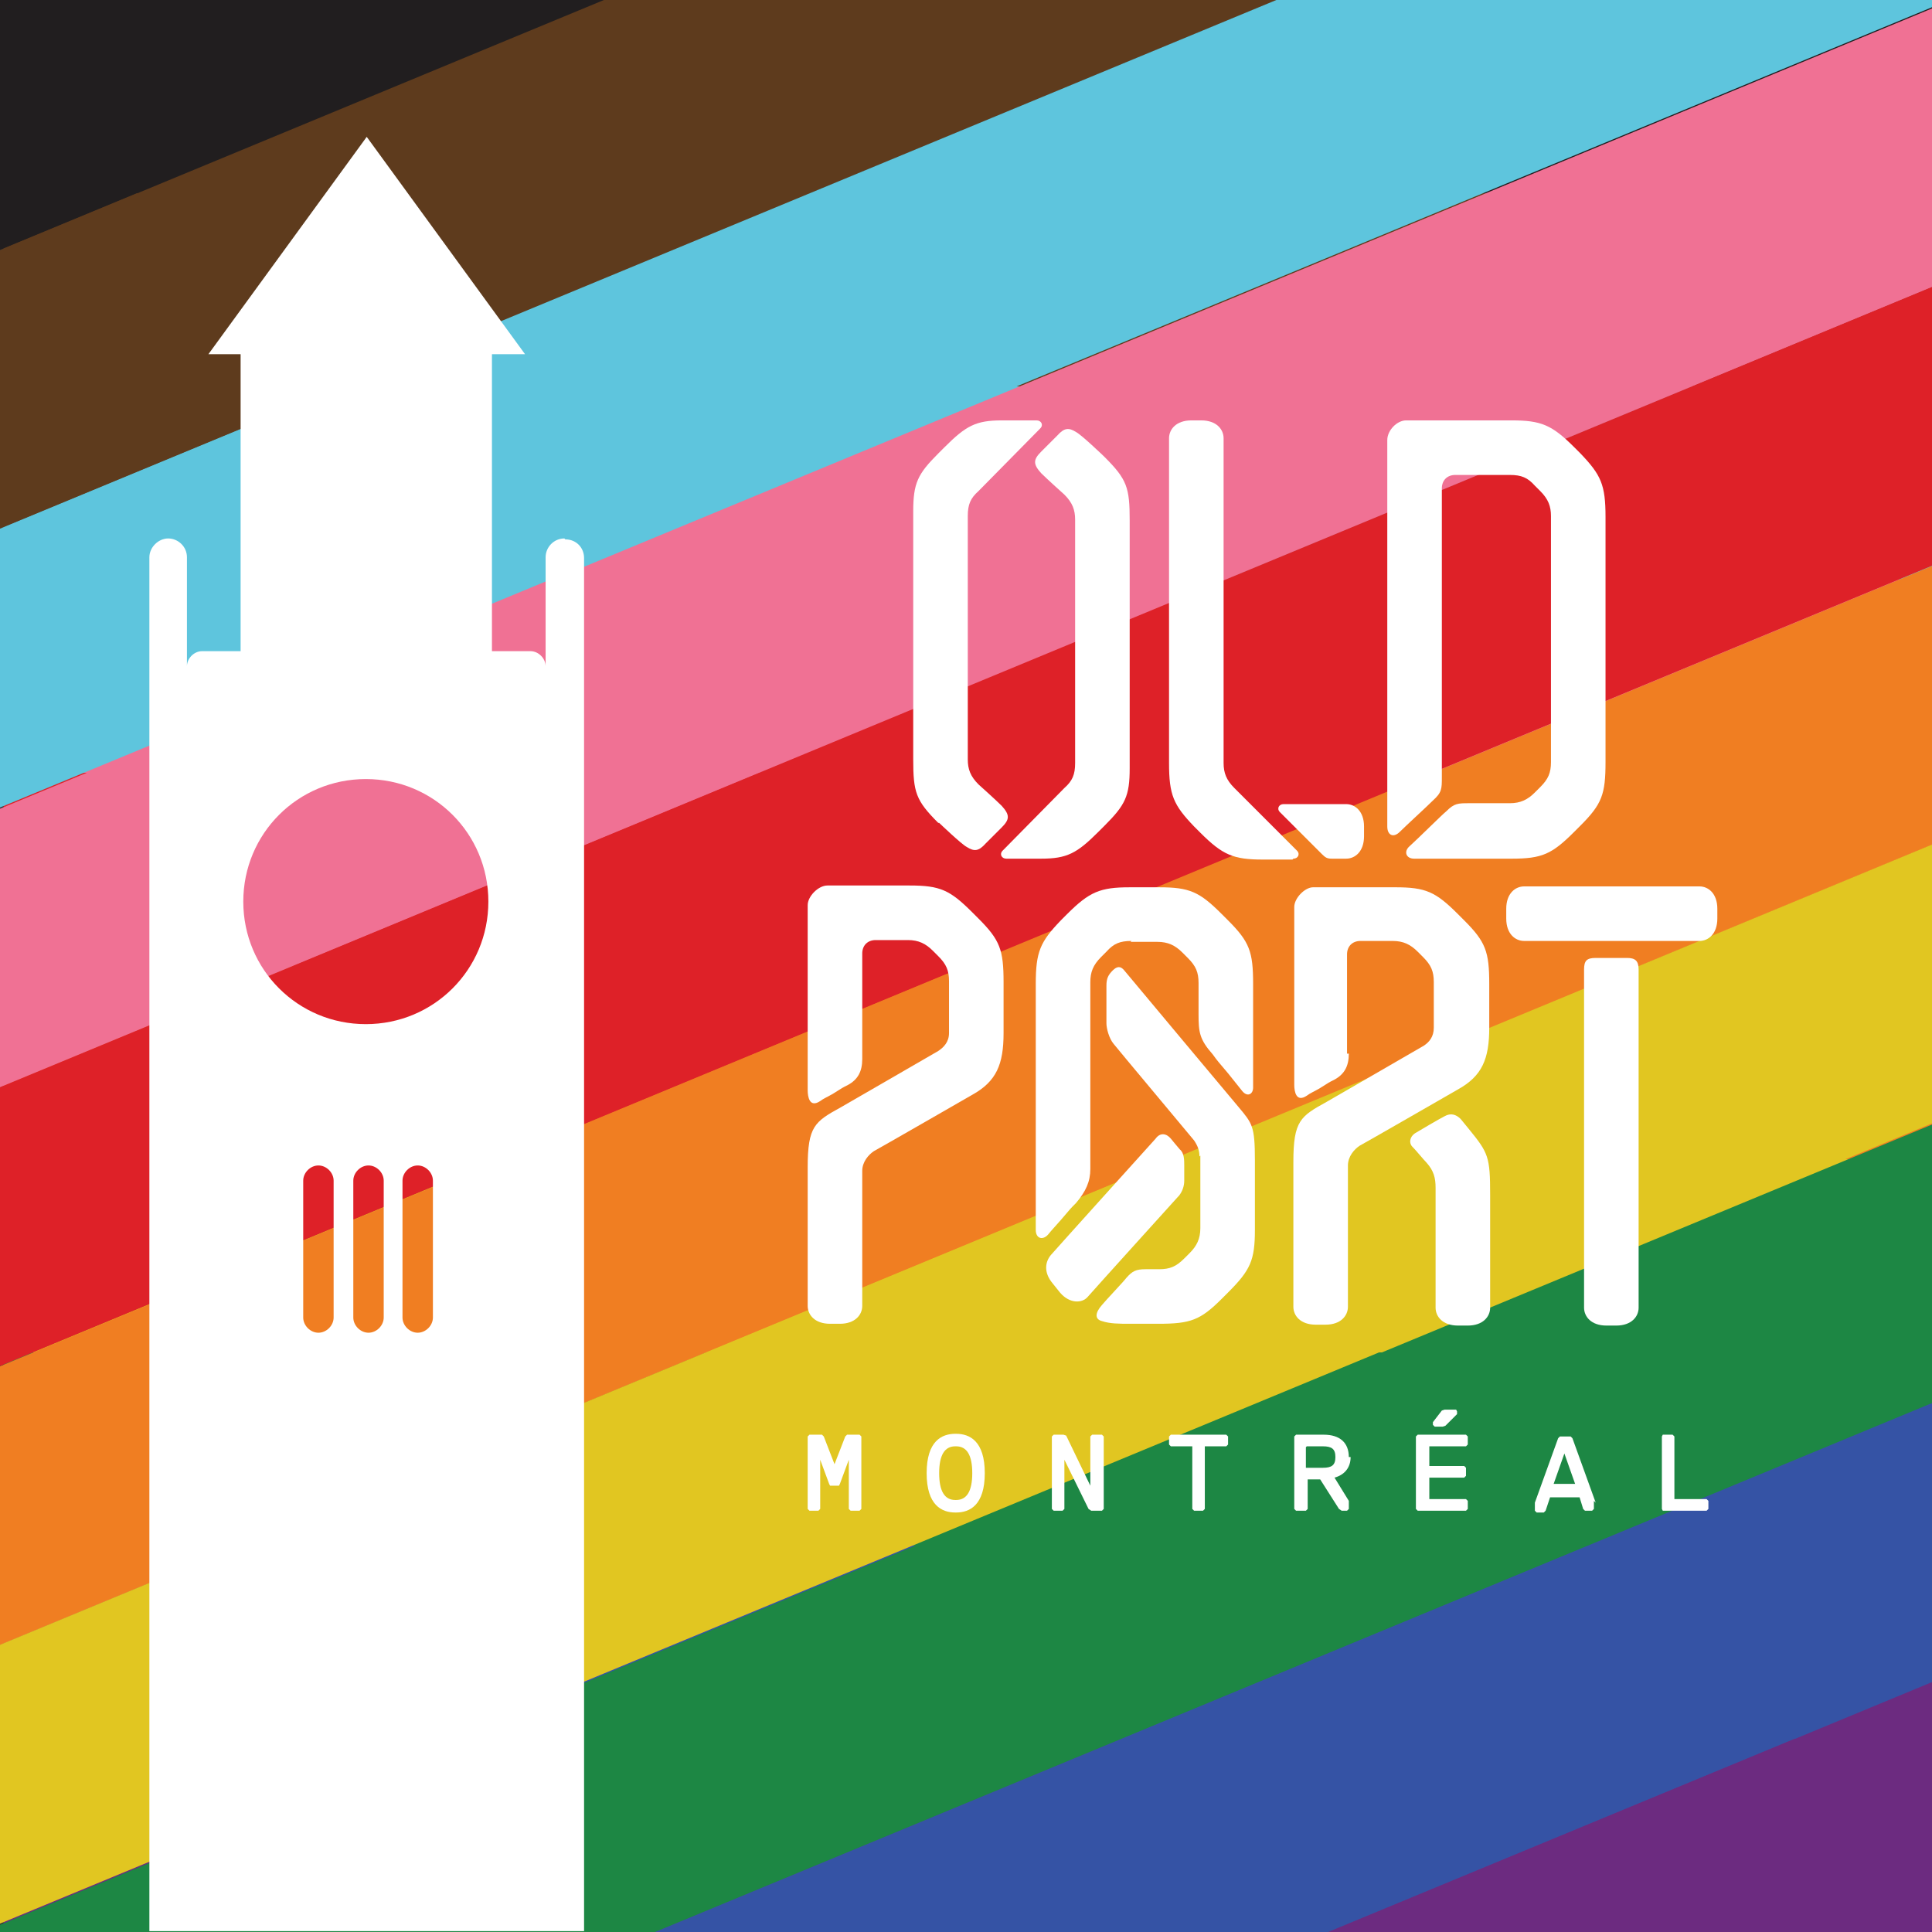 <?xml version="1.0" encoding="UTF-8"?>
<svg id="Layer_1" xmlns="http://www.w3.org/2000/svg" version="1.1" xmlns:xlink="http://www.w3.org/1999/xlink" viewBox="0 0 216 216">
  <rect x="0" y="0" width="216" height="216" fill="#333333" stroke="none"/>
  <!-- Generator: Adobe Illustrator 29.5.1, SVG Export Plug-In . SVG Version: 2.1.0 Build 141)  -->
  <defs>
    <style>
      .st0 {
        fill: #f07194;
      }

      .st1 {
        fill: #211e1f;
      }

      .st2 {
        fill: #e1c621;
      }

      .st3 {
        fill: #3553a5;
      }

      .st4 {
        fill: #5ec5dd;
      }

      .st5 {
        fill: #fff;
      }

      .st6 {
        fill: none;
      }

      .st7 {
        fill: #de2128;
      }

      .st8 {
        fill: #5e3b1d;
      }

      .st9 {
        fill: #6c2b80;
      }

      .st10 {
        fill: #1d8744;
      }

      .st11 {
        fill: #f07e22;
      }

      .st12 {
        clip-path: url(#clippath);
      }
    </style>
    <clipPath id="clippath">
      <rect class="st6" width="216" height="216"/>
    </clipPath>
  </defs>
  <g id="Layer_3">
    <rect class="st1" x=".4" y="0" width="216" height="21.6"/>
    <rect class="st8" x=".4" y="21.6" width="216" height="21.6"/>
    <rect class="st4" x=".4" y="43.2" width="216" height="21.6"/>
    <rect class="st0" x=".4" y="64.8" width="216" height="21.6"/>
    <rect class="st7" x=".4" y="86.4" width="216" height="21.6"/>
    <rect class="st11" x=".4" y="108" width="216" height="21.6"/>
    <rect class="st2" x=".4" y="129.6" width="216" height="21.6"/>
    <rect class="st10" x=".4" y="151.2" width="216" height="21.6"/>
    <rect class="st3" x=".4" y="172.8" width="216" height="21.6"/>
    <rect class="st9" x=".4" y="194.4" width="216" height="21.6"/>
  </g>
  <g id="Layer_5_copy">
    <g class="st12">
      <g>
        <rect class="st1" x="-87" y="-26.2" width="290.7" height="28.8" transform="translate(9 21.4) rotate(-22.5)"/>
        <rect class="st8" x="-75.9" y=".4" width="290.7" height="28.8" transform="translate(-.4 27.7) rotate(-22.5)"/>
        <rect class="st4" x="-64.9" y="27" width="290.7" height="28.8" transform="translate(-9.7 33.9) rotate(-22.5)"/>
        <rect class="st0" x="-53.9" y="53.7" width="290.7" height="28.8" transform="translate(-19.1 40.2) rotate(-22.5)"/>
        <rect class="st7" x="-42.8" y="80.3" width="290.7" height="28.8" transform="translate(-28.4 46.4) rotate(-22.5)"/>
        <rect class="st11" x="-31.8" y="106.9" width="290.7" height="28.8" transform="translate(-37.8 52.7) rotate(-22.5)"/>
        <rect class="st2" x="-20.8" y="133.5" width="290.7" height="28.8" transform="translate(-47.1 58.9) rotate(-22.5)"/>
        <rect class="st10" x="-9.8" y="160.2" width="290.7" height="28.8" transform="translate(-56.5 65.2) rotate(-22.5)"/>
        <rect class="st3" x="1.3" y="186.8" width="290.7" height="28.8" transform="translate(-65.8 71.4) rotate(-22.5)"/>
        <rect class="st9" x="12.3" y="213.4" width="290.7" height="28.8" transform="translate(-75.2 77.7) rotate(-22.5)"/>
      </g>
    </g>
  </g>
  <g id="Layer_11" data-name="Layer_1">
    <g>
      <path class="st5" d="M63.1,60.2c-1.2,0-2.1,1-2.1,2.1v12.2c0-.9-.8-1.7-1.7-1.7h-4.3v-33.2h3.7l-17.7-24.3-17.7,24.3h3.6v33.2h-4.3c-.9,0-1.7.8-1.7,1.7v-12.2c0-1.2-1-2.1-2.1-2.1s-2.1,1-2.1,2.1v153.6h48.6V62.4c0-1.2-.9-2.1-2.1-2.1ZM37.3,147.3c0,.9-.8,1.7-1.7,1.7s-1.7-.8-1.7-1.7v-15.3c0-.9.8-1.7,1.7-1.7s1.7.8,1.7,1.7v15.3ZM42.9,147.3c0,.9-.8,1.7-1.7,1.7s-1.7-.8-1.7-1.7v-15.3c0-.9.8-1.7,1.7-1.7s1.7.8,1.7,1.7v15.3ZM48.4,147.3c0,.9-.8,1.7-1.7,1.7s-1.7-.8-1.7-1.7v-15.3c0-.9.8-1.7,1.7-1.7s1.7.8,1.7,1.7v15.3ZM40.9,114.5c-7.6,0-13.7-6.1-13.7-13.7s6.1-13.7,13.7-13.7,13.7,6.1,13.7,13.7-6.1,13.7-13.7,13.7Z"/>
      <g>
        <path class="st5" d="M183.2,108.4c0-1-.4-1.3-1.3-1.3h-3.5c-1,0-1.3.3-1.3,1.3v37.8c0,1,.8,2,2.5,2h1.1c1.7,0,2.5-1,2.5-2v-37.8h0Z"/>
        <path class="st5" d="M190,105.2h-19.6c-1,0-2-.8-2-2.5v-1.1c0-1.7,1-2.5,2-2.5h19.6c1,0,2,.8,2,2.5v1.1c0,1.7-1,2.5-2,2.5"/>
        <path class="st5" d="M166.6,146.2c0,1-.8,2-2.5,2h-1.1c-1.7,0-2.5-1-2.5-2v-13.4c0-1.1-.2-1.9-1-2.8-.3-.3-1.2-1.4-1.6-1.8-.4-.4-.3-1.1.3-1.5.5-.3,2.7-1.6,3.3-1.9.7-.4,1.3-.2,1.8.3.4.5.4.5.9,1.1,2.2,2.7,2.4,3.1,2.4,7.4v12.5Z"/>
        <path class="st5" d="M150.8,117.8c0,1.4-.5,2.3-1.6,2.9-.6.3-.6.3-1.7,1-.7.4-1,.5-1.4.8-1.2.8-1.4-.5-1.4-1.2v-19.9c0-1,1.2-2.2,2.1-2.2h9.2c3.4,0,4.5.5,7,3l.7.7c2.4,2.4,2.8,3.5,2.8,7.1v4.9c0,3.5-.8,5.4-3.5,6.9,0,0-10.6,6.1-11,6.3-.6.4-1.3,1.2-1.3,2.2v15.8c0,1-.8,2-2.5,2h-1.1c-1.7,0-2.5-1-2.5-2v-16.2c0-4.6.8-5.1,3.7-6.7,0,0,10.4-6,10.9-6.3.6-.4,1.1-1,1.1-2v-5.1c0-1.2-.3-1.9-1.2-2.8l-.6-.6c-.8-.8-1.6-1.2-2.8-1.2h-3.6c-.9,0-1.5.6-1.5,1.5v11.1h0Z"/>
        <path class="st5" d="M126.5,105.2h0c-1.3,0-2,.3-2.8,1.2l-.6.6c-.9.9-1.2,1.7-1.2,2.8v20.9c0,1.4-.5,2.5-1.6,3.8-.6.6-.6.6-1.7,1.9-.7.8-1,1.1-1.4,1.6-.6.7-1.4.5-1.4-.5v-27.5c0-3.6.5-4.7,2.8-7.1l.7-.7c2.5-2.5,3.7-3,7-3h3.3c3.4,0,4.5.5,7,3l.7.7c2.4,2.4,2.8,3.5,2.8,7.1v11.6c0,.7-.6,1.1-1.2.4-.4-.5-.8-1-1.6-2-1.1-1.3-1.2-1.4-1.7-2.1-1.5-1.7-1.6-2.5-1.6-4.5v-3.5c0-1.2-.3-1.9-1.2-2.8l-.6-.6c-.8-.8-1.6-1.2-2.8-1.2h-3,0Z"/>
        <path class="st5" d="M131.8,133.7c.4-.5.6-1.1.6-1.7v-1.7c0-.6,0-1.4-.5-1.8-.5-.6-.6-.7-1-1.2-.5-.6-1.2-.7-1.7,0,0,0-11.1,12.3-11.7,13s-.9,1.9.2,3.2l.8,1c1.1,1.3,2.5,1.2,3.1.5.6-.7,10.1-11.2,10.1-11.2"/>
        <path class="st5" d="M134.1,129.3c0-.7-.2-1.2-.6-1.8-.4-.5-8.7-10.4-9-10.8-.5-.6-.8-1.7-.8-2.3v-4.2c0-.8.2-1.2.7-1.7s.9-.5,1.3,0c.4.5,12.8,15.3,12.8,15.3,1.5,1.8,1.8,2.1,1.8,5.9v7.8c0,3.4-.5,4.5-3,7l-.7.7c-2.4,2.4-3.5,2.8-7.1,2.8h-3.1c-1.3,0-2.3,0-3.2-.3-.8-.2-.8-.9,0-1.8.4-.5,2.5-2.7,2.7-3,.7-.8,1.1-1,2.2-1h1.5c1.2,0,1.9-.3,2.8-1.2l.6-.6c.8-.8,1.2-1.6,1.2-2.8v-8.1h0Z"/>
        <path class="st5" d="M90.3,121.9v-20.7c0-1,1.2-2.2,2.2-2.2h9.2c3.4,0,4.5.5,7,3l.7.7c2.4,2.4,2.8,3.5,2.8,7.1v5.7c0,3.5-.8,5.4-3.5,6.9,0,0-10.6,6.1-11,6.3-.6.4-1.3,1.2-1.3,2.2v15.1c0,1-.8,2-2.5,2h-1.1c-1.7,0-2.5-1-2.5-2v-15.5c0-4.6.8-5.1,3.7-6.7,0,0,10.4-6,10.9-6.3.6-.4,1.2-1,1.2-2v-5.8c0-1.2-.3-1.9-1.2-2.8l-.6-.6c-.8-.8-1.6-1.2-2.8-1.2h-3.6c-.9,0-1.5.6-1.5,1.5v11.8c0,1.4-.5,2.3-1.6,2.9-.6.3-.6.3-1.7,1-.7.4-1,.5-1.4.8-1.2.8-1.4-.5-1.4-1.2"/>
        <path class="st5" d="M150.6,89.9h-7.1c-.5,0-.8.5-.4.9.7.7,3.8,3.8,4.7,4.7.4.4.6.5,1.1.5h1.6c1,0,2-.8,2-2.5v-1.1c0-1.7-1-2.5-2-2.5"/>
        <path class="st5" d="M144.6,96c.5,0,.8-.5.4-.9-.6-.6-7-7-7-7-.9-.9-1.2-1.7-1.2-2.8v-36.3c0-1-.8-2-2.5-2h-1.1c-1.7,0-2.5,1-2.5,2v36.3c0,3.6.5,4.7,2.8,7.1l.7.7c2.5,2.5,3.7,3,7,3h3.3,0Z"/>
        <path class="st5" d="M176.7,50.7l-.7-.7c-2.5-2.5-3.7-3-7-3h-11.8c-1,0-2.1,1.1-2.1,2.2v43.2c0,1,.7,1.3,1.4.6.7-.7,3-2.8,3.7-3.5,1-.9,1-1.3,1-2.6v-32.3c0-.9.6-1.5,1.5-1.5h6.1c1.3,0,2,.3,2.8,1.2l.6.6c.9.9,1.2,1.7,1.2,2.8v27.5c0,1.2-.3,1.9-1.2,2.8l-.6.6c-.8.8-1.6,1.2-2.8,1.2h-4.5c-1.3,0-1.7,0-2.6.9-.6.5-3.1,3-4.1,3.9-.7.6-.4,1.4.5,1.4h10.9c3.4,0,4.5-.5,7-3l.7-.7c2.4-2.4,2.8-3.5,2.8-7.1v-27.4c0-3.6-.5-4.7-2.8-7.1"/>
        <path class="st5" d="M123.4,51s-2.5-2.4-3.1-2.7c-.8-.5-1.3-.5-2.1.4,0,0-.9.9-1.8,1.8-.9.9-.9,1.4,0,2.4.7.7,2.6,2.4,2.6,2.4.9.9,1.2,1.7,1.2,2.8v27.2c0,1.3-.3,2-1.2,2.8h0l-6.9,7c-.4.4-.1.9.4.9h3.9c2.9,0,4-.6,6.4-3l.7-.7c2.3-2.3,2.8-3.3,2.8-6.4v-27.7c0-3.7-.3-4.6-2.8-7.1"/>
        <path class="st5" d="M105,92s2.5,2.4,3.1,2.7c.8.5,1.3.5,2.1-.4,0,0,.9-.9,1.8-1.8.9-.9.9-1.4,0-2.4-.7-.7-2.6-2.4-2.6-2.4-.9-.9-1.2-1.7-1.2-2.8v-27.2c0-1.3.3-2,1.2-2.8h0l6.9-7c.4-.4.1-.9-.4-.9h-3.9c-2.9,0-4,.6-6.4,3l-.7.7c-2.3,2.3-2.8,3.3-2.8,6.5v27.7c0,3.7.3,4.6,2.8,7.1"/>
        <polygon class="st5" points="94.7 160.4 94.5 160.6 93.3 163.7 92.1 160.6 92.1 160.6 91.9 160.4 90.5 160.4 90.3 160.6 90.3 168.7 90.5 168.9 91.5 168.9 91.7 168.7 91.7 163.2 92.7 165.9 92.8 166.1 93.8 166.1 93.9 165.9 94.9 163.2 94.9 168.7 95.1 168.9 96.1 168.9 96.3 168.7 96.3 160.6 96.1 160.4 94.7 160.4"/>
        <path class="st5" d="M106.9,160.3h-.1c-1.5,0-3.2.8-3.2,4.4s1.7,4.4,3.2,4.4h.1c1.5,0,3.2-.8,3.2-4.4s-1.7-4.4-3.2-4.4M106.9,167.7h-.1c-1.2,0-1.8-1-1.8-3s.6-3,1.8-3h.1c1.2,0,1.8,1,1.8,3s-.6,3-1.8,3"/>
        <polygon class="st5" points="122.1 160.4 121.9 160.6 121.9 166.1 119.2 160.5 118.9 160.4 117.8 160.4 117.6 160.6 117.6 168.7 117.8 168.9 118.8 168.9 119 168.7 119 163.2 121.7 168.7 122 168.9 123.2 168.9 123.4 168.7 123.4 160.6 123.2 160.4 122.1 160.4"/>
        <polygon class="st5" points="130.9 160.4 130.7 160.6 130.7 161.5 130.9 161.7 133.2 161.7 133.3 161.7 133.3 168.7 133.5 168.9 134.5 168.9 134.7 168.7 134.7 161.7 134.8 161.7 137.1 161.7 137.3 161.5 137.3 160.6 137.1 160.4 130.9 160.4"/>
        <path class="st5" d="M150.8,162.9c0-1.6-1-2.5-2.8-2.5h-3.1l-.2.2v8.1l.2.2h1.1l.2-.2v-3.3h0s1.2,0,1.2,0h.2c0,0,2.1,3.3,2.1,3.3h0s.3.2.3.2h.6l.2-.2v-.9l-1.6-2.6c1.1-.3,1.8-1.1,1.8-2.3M146.1,161.7h0s1.8,0,1.8,0c1,0,1.4.3,1.4,1.2s-.4,1.2-1.4,1.2h-1.9v-2.3h0Z"/>
        <polygon class="st5" points="158.5 160.4 158.3 160.6 158.3 168.7 158.5 168.9 163.9 168.9 164.1 168.7 164.1 167.8 163.9 167.6 159.8 167.6 159.8 167.5 159.8 165.3 159.8 165.2 163.7 165.2 163.9 165 163.9 164.1 163.7 163.9 159.8 163.9 159.8 163.9 159.8 161.7 159.8 161.7 163.9 161.7 164.1 161.5 164.1 160.6 163.9 160.4 158.5 160.4"/>
        <polygon class="st5" points="161.3 159.5 161.6 159.4 162.9 158.1 162.9 157.8 162.8 157.6 161.5 157.6 161.2 157.7 160.2 159 160.2 159.3 160.4 159.5 161.3 159.5"/>
        <polygon class="st5" points="190.8 167.6 187.2 167.6 187.2 167.5 187.2 160.6 187 160.4 185.9 160.4 185.8 160.6 185.8 168.7 185.9 168.9 190.8 168.9 191 168.7 191 167.8 190.8 167.6"/>
        <path class="st5" d="M178.2,167.8v.9l-.2.2h-.8l-.2-.2-.4-1.3h-.1c0,0-3.1,0-3.1,0h-.1c0,0-.5,1.5-.5,1.5l-.2.2h-.8l-.2-.2h0v-.9s2.6-7.2,2.6-7.2l.2-.2h1.2l.2.2,2.6,7.2h0ZM174.9,162.5h0c0,0-1.2,3.4-1.2,3.4h0s0,0,0,0h2.4s-1.2-3.4-1.2-3.4h0Z"/>
      </g>
    </g>
  </g>
</svg>